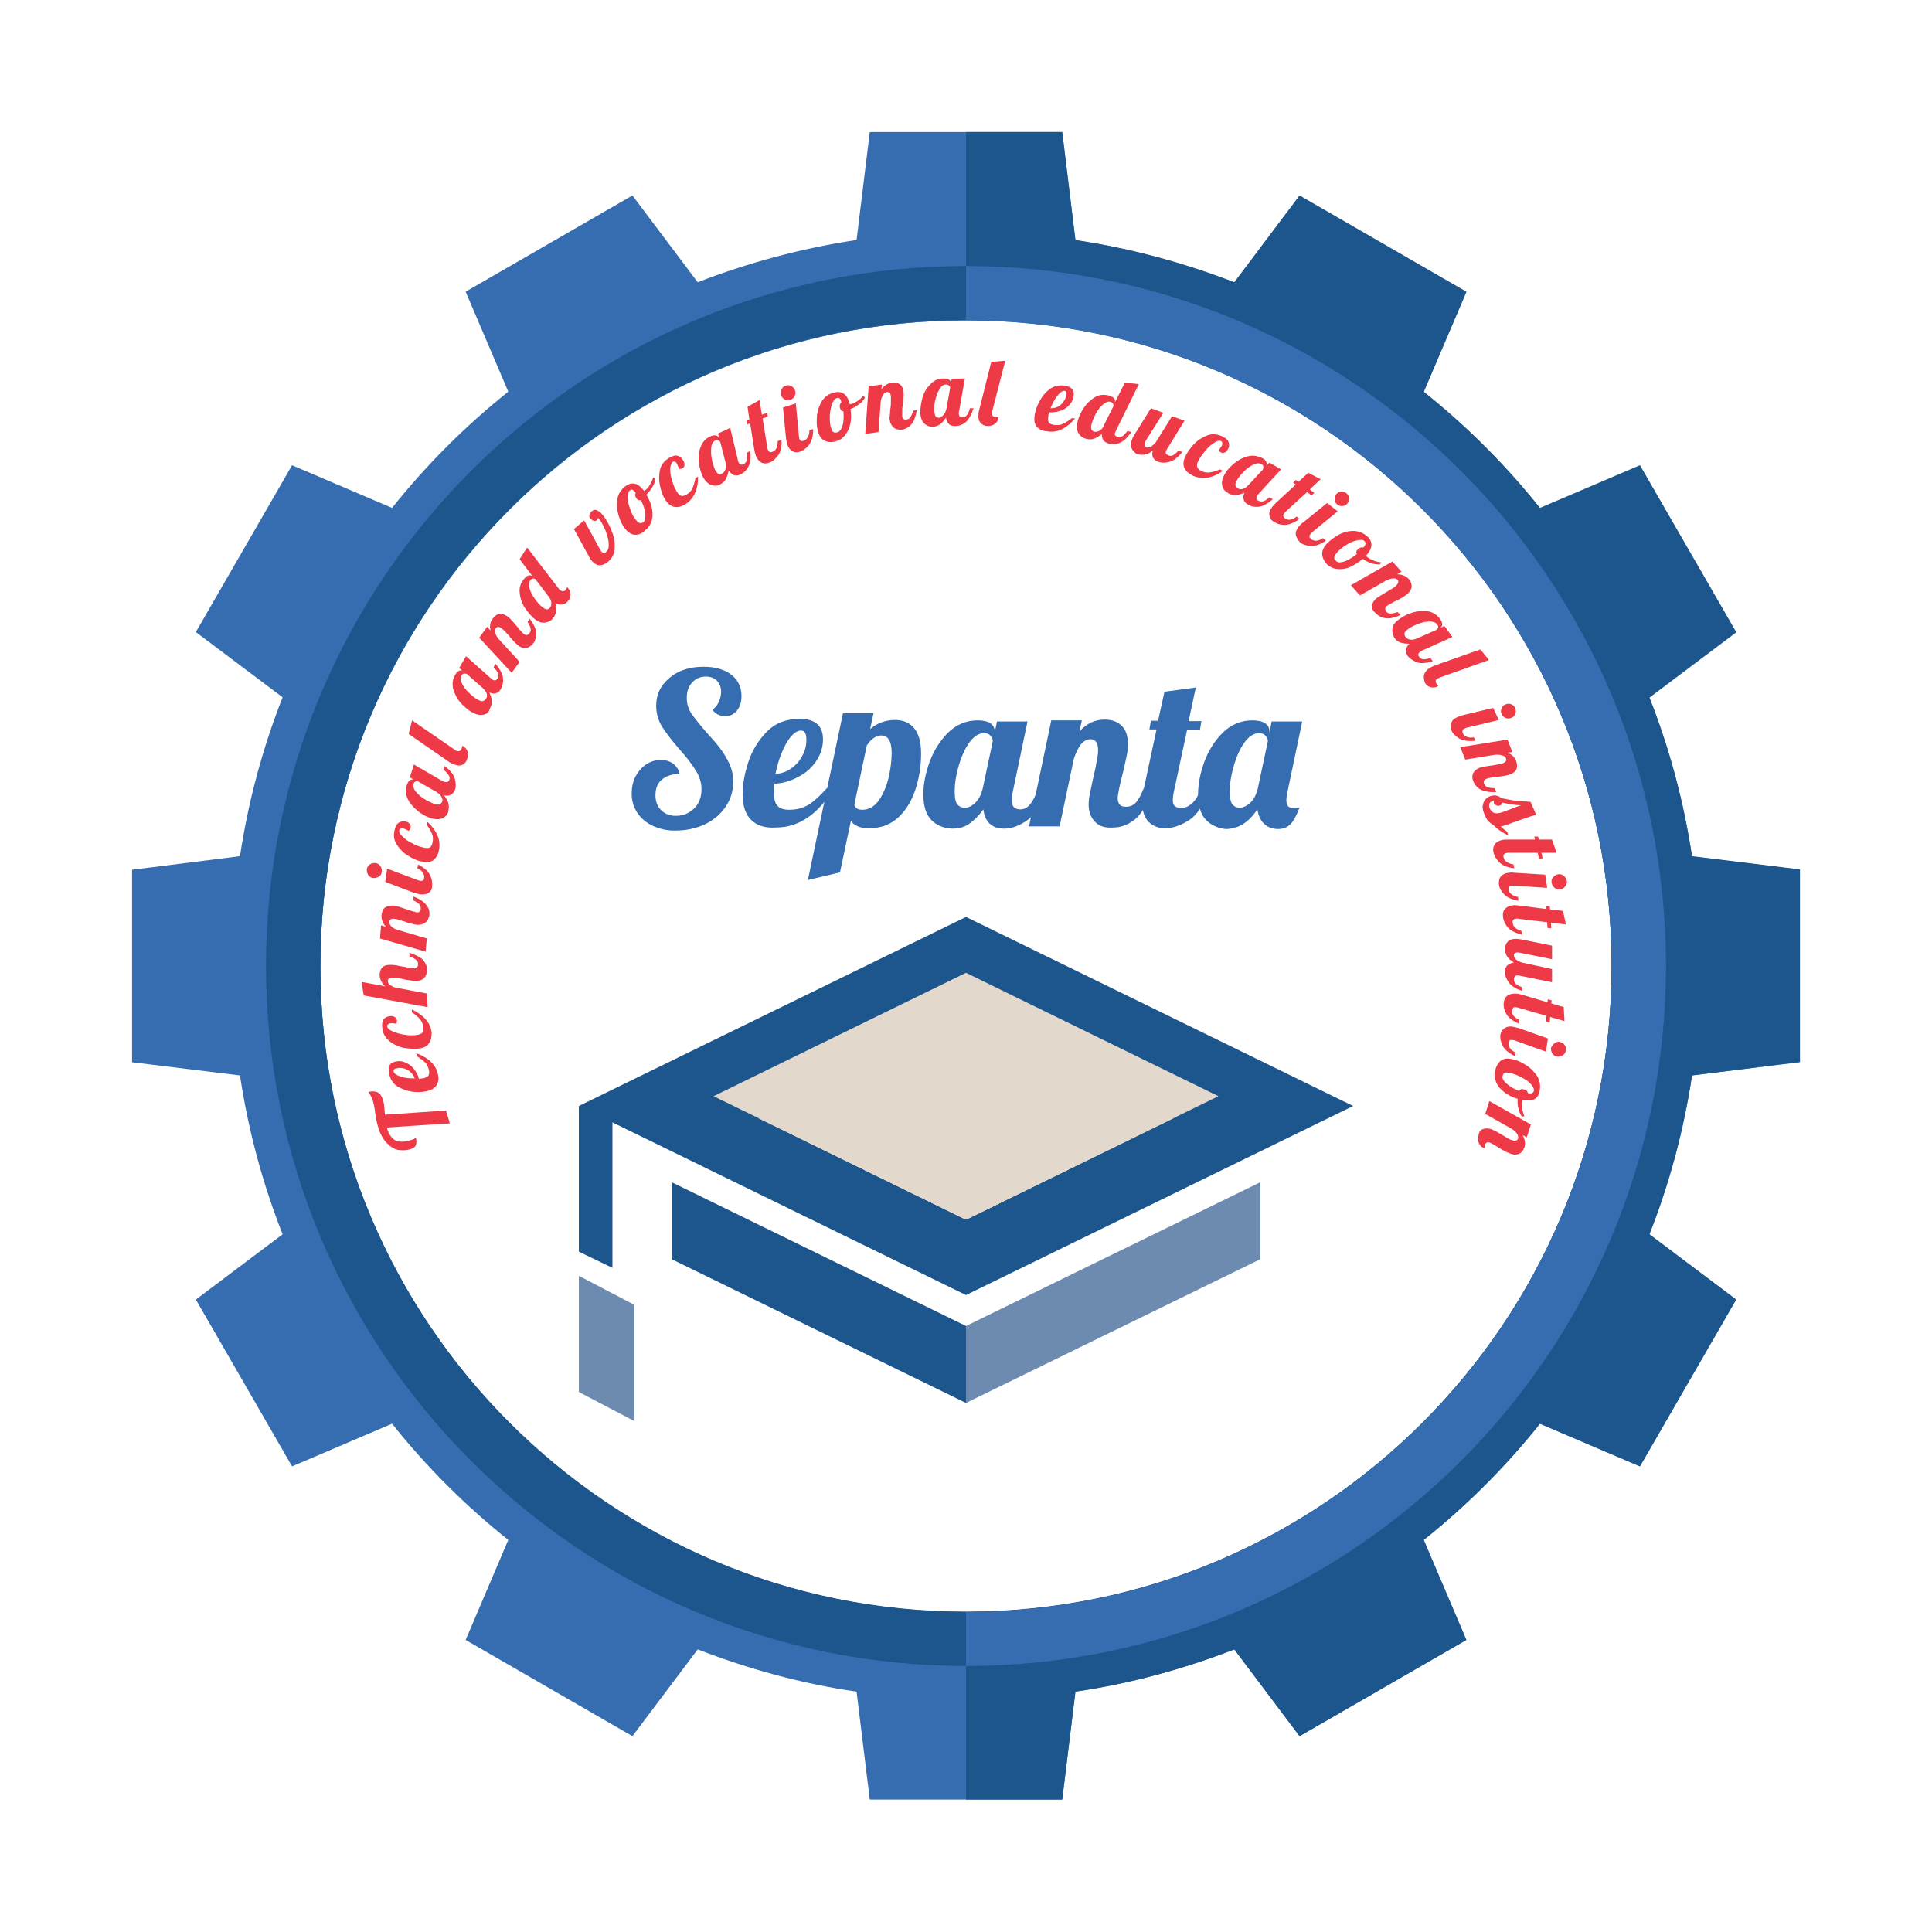 <?xml version="1.0" encoding="UTF-8"?>
<!-- Generator: Adobe Illustrator 26.5.0, SVG Export Plug-In . SVG Version: 6.00 Build 0)  -->
<svg xmlns="http://www.w3.org/2000/svg" xmlns:xlink="http://www.w3.org/1999/xlink" version="1.1" id="Layer_1" x="0px" y="0px" viewBox="0 0 512 512" xml:space="preserve">
<g>
	<g>
		<path fill="#356DB0" d="M477,281.5v-51l-28.6-3.5c-2.2-14.6-6-28.7-11.3-42.1l23-17.3l-25.5-44.2l-26.5,11.3    c-9.1-11.4-19.4-21.7-30.8-30.8l11.3-26.5l-44.2-25.5l-17.3,23c-13.4-5.2-27.5-9.1-42.1-11.2L281.5,35h-51L227,63.6    c-14.6,2.2-28.7,6-42.1,11.2l-17.3-23l-44.2,25.5l11.3,26.5c-11.4,9.1-21.7,19.4-30.8,30.8l-26.5-11.3l-25.5,44.2l23,17.3    c-5.3,13.4-9.1,27.5-11.3,42.1L35,230.5v51l28.6,3.5c2.2,14.6,6,28.7,11.3,42.1l-23,17.3l25.5,44.2l26.5-11.3    c9.1,11.4,19.4,21.7,30.8,30.8l-11.3,26.5l44.2,25.5l17.3-23c13.4,5.2,27.5,9.1,42.1,11.2l3.5,28.6h51l3.5-28.6    c14.6-2.2,28.7-6,42.1-11.2l17.3,23l44.2-25.5l-11.3-26.5c11.4-9.1,21.7-19.4,30.8-30.8l26.5,11.3l25.5-44.2l-23-17.3    c5.3-13.4,9.1-27.5,11.3-42.1L477,281.5z M256,427.2c-94.5,0-171.1-76.6-171.1-171.1c0-94.5,76.6-171.2,171.1-171.2    S427.1,161.5,427.1,256C427.1,350.5,350.5,427.2,256,427.2z"></path>
		<path fill="#1D558D" d="M448.4,285c-2.2,14.6-6,28.7-11.3,42.1l23,17.3l-25.5,44.2l-26.5-11.3c-9.1,11.4-19.4,21.7-30.8,30.8    l11.3,26.5l-44.2,25.5l-17.3-23c-13.4,5.2-27.5,9.1-42.1,11.2l-3.5,28.6H256v-49.8c94.5,0,171.1-76.6,171.1-171.1    c0-94.5-76.6-171.2-171.1-171.2V35h25.5l3.5,28.6c14.6,2.2,28.7,6,42.1,11.2l17.3-23l44.2,25.5l-11.3,26.5    c11.4,9.1,21.7,19.4,30.8,30.8l26.5-11.3l25.5,44.2l-23,17.3c5.3,13.4,9.1,27.5,11.3,42.1l28.6,3.5v51L448.4,285z"></path>
		<g>
			<path fill="#356DB0" d="M256,70.5C153.5,70.5,70.5,153.5,70.5,256c0,102.4,83.1,185.5,185.5,185.5     c102.5,0,185.5-83.1,185.5-185.5C441.5,153.5,358.5,70.5,256,70.5z M256,427.2c-94.5,0-171.1-76.6-171.1-171.1     c0-94.5,76.6-171.2,171.1-171.2S427.1,161.5,427.1,256C427.1,350.5,350.5,427.2,256,427.2z"></path>
			<path fill="#1D558D" d="M256,84.8V70.5C153.5,70.5,70.5,153.5,70.5,256c0,102.4,83.1,185.5,185.5,185.5v-14.4     c-94.5,0-171.1-76.6-171.1-171.1C84.9,161.5,161.5,84.8,256,84.8z"></path>
		</g>
	</g>
	<g>
		<path fill="#EE3947" d="M102.5,298.8l0.1,0.3c0.4,1.4,1.1,2.4,2,3c0.9,0.6,2.3,0.6,4.1,0.1c0.6-0.2,1-0.3,1.2-0.5    c0.2-0.2,0.3-0.3,0.3-0.3c0.2,0.9,0.2,1.5,0,2.1c-0.2,0.5-0.8,0.9-1.6,1.1c-1.1,0.3-2.2,0.3-3.3,0.1c-1.1-0.3-2.1-1-3-2    c-0.9-1-1.7-2.5-2.2-4.4c-0.3-1.1-0.5-2.2-0.7-3.5c-0.1-1.1-0.3-2-0.5-2.8c-0.3-1-0.7-1.9-1.3-2.6c1-0.3,1.9-0.2,2.5,0.1    c0.6,0.3,1.1,1,1.4,2c0.1,0.5,0.3,1,0.3,1.6c0.1,0.5,0.1,1.3,0.2,2.3l16.2-1.1l1,3.4L102.5,298.8z"></path>
		<path fill="#EE3947" d="M115.7,287.6c-0.5,0.8-1.4,1.3-2.7,1.6c-1.1,0.2-2.4,0.3-3.8,0.1c-1.4-0.2-2.7-0.7-3.9-1.4    c-1.2-0.8-1.9-1.9-2.2-3.5c-0.4-1.8,0.2-2.8,1.8-3.1c0.9-0.2,1.8-0.1,2.6,0.3c0.9,0.4,1.6,0.9,2.2,1.7c0.6,0.8,1.1,1.6,1.3,2.6    c0.5-0.1,0.8-0.1,1-0.1c0.8-0.2,1.3-0.4,1.5-0.7c0.2-0.3,0.3-0.8,0.2-1.4c-0.2-0.9-0.5-1.6-1-2.1c-0.5-0.5-1.3-1.1-2.2-1.7    l-0.2-0.8c3.3,1.2,5.3,3.1,5.8,5.8C116.3,285.8,116.2,286.8,115.7,287.6z M108.9,284.2c-0.5-0.5-1.1-0.8-1.7-1    c-0.7-0.2-1.3-0.3-2-0.1c-0.7,0.1-1,0.4-0.9,0.8c0.1,0.6,0.7,1,1.9,1.4c1.1,0.4,2.4,0.5,3.7,0.5    C109.7,285.2,109.4,284.7,108.9,284.2z"></path>
		<path fill="#EE3947" d="M113.6,276.6c-0.5,0.7-1.5,1.2-2.8,1.3c-1.1,0.1-2.4,0-3.8-0.2c-1.4-0.3-2.7-0.9-3.8-1.8    c-1.1-0.9-1.8-2.1-1.9-3.6c-0.1-1,0-1.7,0.4-2.2c0.4-0.5,0.9-0.7,1.5-0.8c0.6-0.1,1,0,1.4,0.2c0.3,0.2,0.5,0.5,0.6,0.9    c0,0.3,0,0.6-0.2,0.9c-0.6-0.1-1-0.2-1.5-0.1c-0.3,0-0.5,0.1-0.7,0.3c-0.2,0.1-0.2,0.3-0.2,0.5c0.1,0.5,0.5,0.9,1.4,1.3    c0.9,0.4,1.9,0.7,3.1,0.9c1.2,0.2,2.2,0.2,3.2,0.1c0.8-0.1,1.3-0.3,1.6-0.6c0.3-0.3,0.3-0.8,0.3-1.4c-0.1-0.9-0.4-1.6-0.9-2.2    c-0.5-0.6-1.2-1.2-2.1-1.8l-0.1-0.8c3.2,1.5,5,3.5,5.3,6.2C114.4,274.9,114.2,275.8,113.6,276.6z"></path>
		<path fill="#EE3947" d="M112.4,259.2c-0.5,0.5-1.2,0.7-2,0.8c-0.3,0-0.7,0-1.2-0.1c-0.4-0.1-0.9-0.2-1.3-0.2    c-0.4-0.1-0.7-0.1-0.8-0.2c-0.6-0.1-1.1-0.2-1.7-0.3c-0.6-0.1-1-0.1-1.4-0.1c-0.8,0-1.3,0.3-1.2,0.9c0,0.4,0.2,0.8,0.7,1.1    c0.4,0.3,1,0.6,1.7,0.7l8,1.5l0.1,3.6l-16.9-3.1l-0.6-3.6l6.3,1.2c-0.9-0.8-1.4-1.8-1.5-2.9c0-0.8,0.2-1.5,0.6-2    c0.4-0.5,1.1-0.8,2.1-0.8c0.5,0,1,0,1.6,0.1c0.6,0.1,1.3,0.3,2.2,0.4c0.5,0.1,1,0.2,1.5,0.3c0.5,0.1,0.9,0.1,1.1,0.1    c0.3,0,0.6-0.1,0.8-0.3c0.2-0.2,0.3-0.4,0.3-0.8c0-0.5-0.2-0.9-0.6-1.2c-0.4-0.3-0.9-0.6-1.7-0.8l0-1c1.8,0.6,3.1,1.2,3.7,2    c0.6,0.8,1,1.6,1,2.5C113.1,258,112.9,258.7,112.4,259.2z"></path>
		<path fill="#EE3947" d="M112.7,244.5c-0.6,0.4-1.2,0.6-2,0.6c-0.3,0-0.7-0.1-1.2-0.2c-0.4-0.1-0.8-0.2-1.2-0.3    c-0.4-0.1-0.7-0.2-0.8-0.3c-0.6-0.2-1.1-0.3-1.7-0.5c-0.5-0.2-1-0.3-1.3-0.3c-0.8-0.1-1.3,0.2-1.3,0.8c0,0.4,0.1,0.8,0.5,1.2    c0.4,0.4,0.9,0.7,1.6,0.9l7.8,2.3l-0.3,3.5l-12.1-3.5l0.3-3.5l1.3,0.4c-0.9-0.9-1.2-1.9-1.2-3c0.1-0.8,0.3-1.5,0.8-2    c0.5-0.4,1.2-0.6,2.2-0.6c0.5,0,1,0.1,1.6,0.3c0.6,0.2,1.3,0.4,2.1,0.7c0.5,0.2,1,0.3,1.5,0.5c0.5,0.1,0.9,0.2,1.1,0.3    c0.3,0,0.6,0,0.8-0.2c0.2-0.1,0.3-0.4,0.3-0.8c0-0.5-0.1-0.9-0.4-1.2c-0.3-0.3-0.9-0.7-1.6-1l0.1-1c1.8,0.7,2.9,1.5,3.5,2.4    c0.6,0.8,0.8,1.7,0.7,2.5C113.6,243.4,113.3,244.1,112.7,244.5z"></path>
		<path fill="#EE3947" d="M100.4,232.3c-0.4,0.3-0.9,0.4-1.5,0.4c-0.5-0.1-1-0.3-1.3-0.8c-0.3-0.4-0.4-0.9-0.4-1.5    c0.1-0.5,0.3-1,0.8-1.3c0.4-0.3,0.9-0.4,1.5-0.4c0.5,0.1,1,0.3,1.3,0.8c0.3,0.4,0.4,0.9,0.4,1.5    C101.1,231.6,100.9,232,100.4,232.3z M113.6,236.6c-0.6,0.4-1.3,0.5-2.3,0.4c-0.4-0.1-0.9-0.2-1.6-0.4l-7.6-2.9l0.5-3.5l8,3    c0.2,0.1,0.5,0.2,0.8,0.2c0.3,0.1,0.6,0,0.7-0.1c0.2-0.1,0.3-0.4,0.3-0.7c0.1-0.5-0.1-0.9-0.4-1.4c-0.3-0.5-0.8-0.8-1.4-1.1l0.2-1    c1.7,0.9,2.7,1.8,3.2,2.9c0.5,1,0.6,2,0.5,3C114.5,235.6,114.2,236.2,113.6,236.6z"></path>
		<path fill="#EE3947" d="M114.8,228c-0.8,0.5-1.8,0.6-3.1,0.3c-1.1-0.2-2.3-0.7-3.5-1.5c-1.2-0.7-2.2-1.7-3-2.9    c-0.8-1.2-1-2.5-0.6-4c0.2-1,0.6-1.6,1.1-1.9c0.5-0.3,1.1-0.4,1.7-0.3c0.6,0.1,1,0.3,1.2,0.7c0.2,0.3,0.3,0.6,0.2,1    c-0.1,0.3-0.2,0.5-0.5,0.8c-0.5-0.3-0.9-0.5-1.3-0.6c-0.3-0.1-0.6-0.1-0.8,0c-0.2,0.1-0.3,0.2-0.4,0.4c-0.1,0.5,0.2,1.1,0.9,1.7    c0.7,0.7,1.5,1.3,2.6,1.8c1,0.6,2,0.9,2.9,1.1c0.8,0.2,1.3,0.2,1.7,0c0.3-0.2,0.6-0.6,0.7-1.2c0.2-0.9,0.2-1.7-0.1-2.4    c-0.3-0.7-0.7-1.5-1.4-2.4l0.2-0.8c2.6,2.5,3.6,5,3,7.6C116.1,226.6,115.5,227.4,114.8,228z"></path>
		<path fill="#EE3947" d="M117.3,216.8c-0.8,0.4-1.9,0.4-3.2,0c-1.2-0.4-2.3-1-3.4-1.9c-1.1-0.9-2-1.9-2.6-3.1    c-0.6-1.2-0.7-2.4-0.3-3.7c0.2-0.6,0.5-1.1,0.8-1.3c0.3-0.2,0.7-0.3,1-0.2l0.2,0.1l-1.2-0.7l1.1-3.4l7.4,4.3    c0.2,0.1,0.4,0.2,0.7,0.3c0.7,0.2,1.1,0,1.3-0.6c0.1-0.4,0.1-0.9-0.3-1.3c-0.3-0.5-0.7-0.9-1.3-1.3l0.3-1c1.5,1.1,2.4,2.2,2.7,3.3    c0.3,1.1,0.4,2,0.1,2.9c-0.2,0.7-0.6,1.1-1.1,1.4c-0.5,0.3-1.1,0.3-1.8,0.2c0.5,0.7,0.9,1.3,1.1,2s0.2,1.4,0,2.2    C118.7,215.7,118.2,216.4,117.3,216.8z M117,211.2c-0.2-0.5-0.7-0.9-1.3-1.3l-4.9-2.8c-0.2-0.1-0.4-0.1-0.7,0    c-0.2,0.1-0.4,0.3-0.5,0.6c-0.2,0.6,0,1.3,0.5,2c0.6,0.7,1.3,1.4,2.3,2c0.9,0.6,1.8,1,2.6,1.3c0.8,0.3,1.3,0.3,1.6,0.1    c0.3-0.2,0.5-0.4,0.6-0.7C117.3,212.2,117.3,211.7,117,211.2z"></path>
		<path fill="#EE3947" d="M122.5,202.7c-0.7,0.3-1.4,0.2-2.4-0.2c-0.4-0.2-0.9-0.4-1.4-0.8l-10.4-7.2l0.9-3.6l11.2,7.7    c0.2,0.2,0.4,0.3,0.6,0.4c0.6,0.2,1,0.1,1.3-0.6c0.1-0.3,0.2-0.5,0.2-0.8c0.7,0.4,1.2,0.9,1.4,1.5c0.2,0.7,0.2,1.3-0.1,2    C123.6,201.9,123.1,202.4,122.5,202.7z"></path>
		<path fill="#EE3947" d="M128.1,189.4c-0.9,0.2-1.9,0-3.1-0.7c-1.1-0.6-2-1.5-3-2.5c-0.9-1.1-1.5-2.3-1.9-3.6    c-0.3-1.3-0.2-2.5,0.5-3.7c0.3-0.6,0.7-1,1-1.1c0.4-0.2,0.7-0.2,1,0l0.1,0.1l-1-0.9l1.8-3.1l6.4,5.7c0.2,0.2,0.4,0.3,0.6,0.5    c0.6,0.4,1.1,0.2,1.4-0.4c0.2-0.4,0.3-0.8,0-1.4c-0.2-0.5-0.6-1-1.1-1.5l0.5-0.9c1.2,1.4,1.9,2.7,2,3.8c0.1,1.1-0.1,2-0.5,2.8    c-0.3,0.6-0.8,1-1.3,1.2c-0.5,0.2-1.2,0.1-1.8-0.2c0.3,0.8,0.6,1.5,0.6,2.2c0.1,0.7-0.1,1.4-0.5,2.1    C129.7,188.7,129,189.2,128.1,189.4z M129,183.9c-0.1-0.5-0.5-1-1-1.5l-4.3-3.8c-0.2-0.1-0.4-0.1-0.7-0.1c-0.3,0-0.5,0.2-0.7,0.5    c-0.3,0.6-0.3,1.3,0.1,2.1c0.4,0.8,1,1.7,1.8,2.4c0.8,0.8,1.5,1.4,2.2,1.8c0.7,0.4,1.2,0.6,1.6,0.5c0.3-0.1,0.6-0.3,0.7-0.6    C129.1,184.9,129.1,184.5,129,183.9z"></path>
		<path fill="#EE3947" d="M139.4,171.7c-0.7,0.1-1.4-0.1-2-0.6c-0.3-0.2-0.6-0.5-0.9-0.8c-0.3-0.3-0.6-0.6-0.9-1    c-0.3-0.3-0.5-0.5-0.5-0.6c-0.4-0.4-0.8-0.9-1.2-1.3c-0.4-0.4-0.7-0.7-1-0.9c-0.7-0.5-1.2-0.5-1.5,0c-0.3,0.3-0.3,0.8-0.1,1.3    c0.1,0.5,0.4,1,0.9,1.6l5.5,6l-2.1,2.9L127,169l2.1-2.9l0.9,1c-0.3-1.2-0.1-2.3,0.6-3.2c0.5-0.7,1.1-1.1,1.7-1.2    c0.7-0.1,1.4,0.1,2.1,0.6c0.4,0.3,0.8,0.6,1.2,1.1c0.4,0.4,0.9,1,1.4,1.6c0.3,0.4,0.7,0.8,1,1.2c0.3,0.4,0.6,0.6,0.8,0.8    c0.3,0.2,0.5,0.3,0.8,0.3c0.2,0,0.5-0.2,0.7-0.5c0.3-0.4,0.4-0.8,0.3-1.3c-0.1-0.5-0.4-1-0.8-1.7l0.6-0.8c1.1,1.5,1.7,2.8,1.7,3.8    c0,1-0.2,1.9-0.7,2.6C140.8,171.2,140.1,171.6,139.4,171.7z"></path>
		<path fill="#EE3947" d="M144.3,165c-0.9,0.1-1.9-0.3-2.9-1.2c-0.9-0.8-1.7-1.8-2.5-3c-0.7-1.2-1.1-2.5-1.2-3.9    c-0.1-1.3,0.3-2.5,1.2-3.5c0.4-0.5,0.8-0.8,1.2-0.9c0.4-0.1,0.7,0,1,0.2l0.1,0.1l-3.5-4.6l2-3.1l8.3,10.8c0.1,0.2,0.3,0.4,0.5,0.5    c0.5,0.4,1,0.4,1.4-0.1c0.2-0.2,0.3-0.5,0.4-0.7c0.6,0.6,0.9,1.2,0.9,1.9c0,0.7-0.2,1.3-0.7,1.8c-0.4,0.5-0.9,0.8-1.5,0.9    c-0.6,0.1-1.1,0-1.8-0.3c0.4,1.6,0.2,3-0.7,4C146,164.6,145.2,164.9,144.3,165z M146.1,159.9c0-0.5-0.1-1-0.5-1.5l-0.2-0.3    l-3.5-4.6c-0.5-0.3-1-0.2-1.3,0.2c-0.4,0.5-0.5,1.2-0.3,2.1c0.2,0.9,0.7,1.8,1.3,2.7c0.6,0.9,1.3,1.7,1.9,2.2    c0.6,0.5,1.1,0.8,1.4,0.8c0.3,0,0.6-0.2,0.8-0.4C146,160.8,146.1,160.4,146.1,159.9z"></path>
		<path fill="#EE3947" d="M158.9,149.8c-0.7,0-1.4-0.4-2-1.1c-0.3-0.3-0.5-0.6-0.7-1l-4.1-7.5l2.7-2.3l4.1,7.5    c0.2,0.4,0.4,0.6,0.5,0.8c0.4,0.4,0.8,0.4,1.2,0.1c0.6-0.5,0.8-1.3,0.7-2.5c-0.1-1.1-0.5-2.4-1-3.6c-0.6-1.3-1.1-2.2-1.8-3    c0,0.1,0,0.2-0.1,0.3c-0.1,0.2-0.2,0.3-0.3,0.4c-0.2,0.2-0.5,0.2-0.8,0.1c-0.3-0.1-0.5-0.3-0.8-0.5c-0.3-0.3-0.4-0.6-0.3-1    c0-0.4,0.3-0.7,0.6-1c0.4-0.3,0.8-0.5,1.3-0.3c0.5,0.2,0.9,0.5,1.3,0.9c1,1.1,1.8,2.5,2.5,4.1c0.7,1.6,1.1,3.2,1,4.8    c0,1.6-0.6,2.9-1.8,3.9C160.4,149.5,159.6,149.8,158.9,149.8z"></path>
		<path fill="#EE3947" d="M168.1,141.7c-0.9-0.1-1.8-0.7-2.6-1.8c-0.7-0.9-1.2-2.1-1.6-3.4c-0.4-1.4-0.5-2.8-0.3-4.2    c0.2-1.4,1-2.6,2.2-3.5c1.7-1.2,3.3-0.8,4.9,1.3l0,0c0,0,0.1-0.1,0.2-0.1c0.4-0.3,0.9-0.8,1.3-1.5c0.4-0.6,0.7-1.3,0.9-2l0.6,0.4    c-0.1,0.7-0.3,1.4-0.8,2.1c-0.4,0.7-0.9,1.4-1.6,2.1c0.8,1.3,1.3,2.6,1.5,3.8c0.2,1.2,0.2,2.3-0.2,3.3c-0.3,1-0.9,1.8-1.7,2.4    C170,141.5,169,141.8,168.1,141.7z M171,137.1c0.1-0.6,0-1.3-0.2-2.1c-0.2-0.8-0.5-1.6-1-2.5c-0.4,0.2-0.8,0-1.1-0.4    c-0.4-0.5-0.5-1.1-0.2-1.5c-0.4-0.4-0.6-0.7-0.9-0.8c-0.2-0.1-0.5,0-0.7,0.2c-0.4,0.3-0.6,1-0.6,1.9c0,0.9,0.3,1.9,0.7,3    c0.4,1.1,0.8,2,1.3,2.6c0.5,0.6,0.8,1,1.2,1.1c0.3,0.1,0.6,0,1-0.2C170.8,138.1,171,137.7,171,137.1z"></path>
		<path fill="#EE3947" d="M178.6,134.3c-0.9-0.2-1.7-0.9-2.4-2c-0.6-1-1-2.2-1.3-3.6c-0.3-1.4-0.3-2.8,0-4.2    c0.3-1.4,1.2-2.4,2.5-3.2c0.9-0.5,1.6-0.7,2.2-0.5s1,0.5,1.4,1.1c0.3,0.5,0.4,0.9,0.4,1.3c0,0.4-0.2,0.7-0.6,0.9    c-0.2,0.1-0.5,0.2-0.9,0.2c-0.1-0.6-0.3-1-0.5-1.4c-0.2-0.3-0.3-0.5-0.5-0.5c-0.2-0.1-0.4-0.1-0.6,0c-0.4,0.3-0.6,0.9-0.7,1.8    c0,1,0.1,2,0.5,3.1c0.3,1.1,0.7,2.1,1.2,2.9c0.4,0.7,0.8,1.1,1.2,1.2c0.4,0.1,0.9,0,1.4-0.3c0.8-0.5,1.3-1,1.6-1.7    c0.3-0.7,0.6-1.6,0.8-2.7l0.7-0.4c0,3.6-1.2,6-3.5,7.4C180.5,134.3,179.5,134.5,178.6,134.3z"></path>
		<path fill="#EE3947" d="M188.4,128.5c-0.8-0.3-1.6-1.1-2.2-2.3c-0.5-1.1-0.9-2.4-1-3.8c-0.1-1.4,0-2.8,0.5-4    c0.5-1.3,1.3-2.2,2.5-2.7c0.6-0.3,1.1-0.4,1.5-0.3c0.4,0.1,0.7,0.3,0.8,0.6l0.1,0.2l-0.3-1.3l3.2-1.5l2,8.3c0,0.3,0.1,0.5,0.2,0.8    c0.3,0.6,0.8,0.8,1.4,0.5c0.4-0.2,0.7-0.6,0.8-1.1c0.1-0.5,0.1-1.2,0-1.9l0.9-0.5c0.2,1.9,0.1,3.3-0.5,4.2c-0.5,1-1.2,1.6-2,2    c-0.6,0.3-1.2,0.4-1.8,0.2c-0.5-0.2-1-0.6-1.4-1.2c-0.1,0.8-0.4,1.5-0.7,2.2c-0.3,0.6-0.9,1.1-1.6,1.5    C190.1,128.8,189.3,128.8,188.4,128.5z M192.2,124.5c0.2-0.5,0.2-1.1,0.1-1.8l-1.4-5.5c-0.1-0.2-0.3-0.3-0.5-0.5    c-0.2-0.1-0.5-0.1-0.8,0c-0.6,0.3-1,0.9-1.1,1.8c-0.1,0.9-0.1,1.9,0.1,3c0.2,1.1,0.5,2,0.8,2.8c0.4,0.7,0.7,1.2,1,1.3    c0.3,0.1,0.6,0.1,0.9-0.1C191.7,125.4,192,125,192.2,124.5z"></path>
		<path fill="#EE3947" d="M201.8,122.6c-0.6-0.3-1.1-0.9-1.5-1.8c-0.1-0.4-0.3-0.9-0.4-1.6l-1.1-7l-0.8,0.3l-0.2-1l0.8-0.3l-0.5-3.4    l3.2-1.8l0.6,3.9l1.4-0.5l0.2,1l-1.4,0.5l1.2,7.5c0,0.3,0.1,0.5,0.2,0.8c0.1,0.3,0.3,0.5,0.5,0.6c0.2,0.1,0.5,0,0.8-0.1    c0.4-0.2,0.8-0.5,1-1c0.2-0.5,0.3-1.1,0.3-1.8l1-0.4c0.1,1.9-0.2,3.3-0.9,4.2c-0.7,0.9-1.4,1.6-2.3,1.9    C203.1,122.9,202.5,122.9,201.8,122.6z"></path>
		<path fill="#EE3947" d="M208,105.9c-0.5-0.3-0.8-0.6-1-1.2c-0.2-0.5-0.1-1,0.1-1.5c0.2-0.5,0.6-0.8,1.1-1c0.5-0.2,1-0.1,1.5,0.1    c0.5,0.3,0.8,0.6,1,1.2c0.2,0.5,0.1,1-0.1,1.5c-0.3,0.5-0.6,0.8-1.2,1C208.9,106.2,208.4,106.2,208,105.9z M210,119.6    c-0.6-0.3-1.1-1-1.4-1.9c-0.1-0.4-0.2-0.9-0.3-1.6l-0.8-8.1l3.4-1.1l0.8,8.5c0,0.2,0.1,0.5,0.1,0.8c0.1,0.3,0.2,0.5,0.4,0.6    c0.2,0.1,0.5,0.1,0.8,0c0.5-0.1,0.8-0.5,1.1-1c0.3-0.5,0.4-1.1,0.4-1.8l1-0.3c0,1.9-0.4,3.3-1.1,4.2c-0.7,0.9-1.5,1.5-2.4,1.8    C211.3,120,210.6,119.9,210,119.6z"></path>
		<path fill="#EE3947" d="M218.4,116.7c-0.8-0.4-1.4-1.3-1.7-2.6c-0.3-1.1-0.3-2.4-0.2-3.8c0.1-1.4,0.6-2.8,1.3-4    c0.8-1.2,1.9-2,3.4-2.3c2-0.5,3.4,0.6,4,3.1v0c0.1,0,0.2,0,0.3,0c0.5-0.1,1.1-0.4,1.7-0.8c0.6-0.4,1.2-0.9,1.6-1.5l0.4,0.6    c-0.3,0.6-0.8,1.2-1.5,1.7c-0.7,0.5-1.4,1-2.3,1.3c0.2,1.5,0.2,2.8-0.1,4.1c-0.3,1.2-0.8,2.2-1.5,3c-0.7,0.8-1.5,1.3-2.5,1.5    C220.2,117.3,219.2,117.2,218.4,116.7z M222.9,113.7c0.3-0.5,0.5-1.2,0.6-2c0.1-0.8,0.1-1.7,0-2.7c-0.5,0-0.7-0.3-0.9-0.9    c-0.2-0.7,0-1.1,0.4-1.5c-0.2-0.5-0.3-0.9-0.5-1c-0.2-0.2-0.4-0.2-0.7-0.1c-0.5,0.1-0.9,0.6-1.3,1.5c-0.3,0.9-0.5,1.9-0.6,3    c0,1.1,0,2.1,0.2,2.9c0.2,0.8,0.4,1.3,0.6,1.5c0.2,0.2,0.6,0.3,1.1,0.2C222.3,114.5,222.6,114.2,222.9,113.7z"></path>
		<path fill="#EE3947" d="M236.8,113.3c-0.5-0.5-0.9-1.1-1-1.9c-0.1-0.3-0.1-0.7,0-1.2c0-0.4,0.1-0.9,0.1-1.3c0-0.4,0.1-0.7,0.1-0.8    c0.1-0.6,0.1-1.2,0.1-1.7c0-0.6,0-1,0-1.4c-0.1-0.8-0.5-1.2-1.1-1.1c-0.4,0.1-0.8,0.3-1,0.8c-0.3,0.5-0.5,1-0.6,1.7l-0.6,8.1    l-3.5,0.5l0.9-12.6l3.5-0.5l-0.1,1.3c0.7-1,1.6-1.6,2.7-1.8c0.8-0.1,1.5,0,2.1,0.4c0.6,0.4,0.9,1,1,2c0.1,0.5,0.1,1,0,1.6    c0,0.6-0.1,1.3-0.2,2.2c-0.1,0.5-0.1,1-0.1,1.5c0,0.5,0,0.9,0,1.2c0,0.3,0.1,0.6,0.3,0.7c0.2,0.2,0.4,0.2,0.8,0.2    c0.5-0.1,0.9-0.3,1.1-0.7c0.3-0.4,0.5-1,0.7-1.7l1-0.1c-0.4,1.9-0.9,3.2-1.6,3.9c-0.7,0.7-1.5,1.1-2.3,1.3    C238.1,113.9,237.4,113.8,236.8,113.3z"></path>
		<path fill="#EE3947" d="M244.9,112.2c-0.6-0.6-1-1.6-1-3c0-1.2,0.2-2.5,0.6-3.9c0.4-1.4,1.1-2.5,2.1-3.5c0.9-1,2.1-1.5,3.4-1.5    c0.7,0,1.2,0.1,1.5,0.3c0.3,0.2,0.5,0.5,0.5,0.9l0,0.2l0.2-1.3l3.5-0.1l-1.5,8.5c-0.1,0.2-0.1,0.5-0.1,0.8c0,0.7,0.4,1.1,1,1    c0.5,0,0.9-0.2,1.2-0.7c0.3-0.4,0.6-1,0.7-1.7l1,0c-0.6,1.8-1.3,3-2.1,3.7c-0.9,0.7-1.8,1-2.7,1c-0.7,0-1.3-0.1-1.7-0.5    c-0.4-0.4-0.7-0.9-0.8-1.7c-0.5,0.7-1,1.3-1.5,1.7c-0.6,0.4-1.3,0.7-2.1,0.7C246.3,113.1,245.5,112.8,244.9,112.2z M250,110    c0.4-0.4,0.6-0.9,0.8-1.6l1-5.6c0-0.2-0.1-0.4-0.3-0.6c-0.2-0.2-0.4-0.3-0.8-0.3c-0.7,0-1.2,0.4-1.7,1.2c-0.5,0.8-0.9,1.7-1.1,2.8    c-0.3,1.1-0.4,2-0.3,2.9c0,0.8,0.2,1.3,0.4,1.6c0.3,0.2,0.5,0.3,0.9,0.3C249.2,110.6,249.6,110.4,250,110z"></path>
		<path fill="#EE3947" d="M259.9,112.1c-0.5-0.5-0.7-1.3-0.6-2.3c0-0.4,0.1-0.9,0.3-1.6l3.1-12.3l3.7-0.3l-3.4,13.2    c-0.1,0.2-0.1,0.5-0.1,0.7c0,0.7,0.3,1,1,1c0.3,0,0.6,0,0.8-0.1c-0.1,0.8-0.4,1.4-1,1.9c-0.5,0.4-1.2,0.6-1.9,0.6    C261,112.9,260.3,112.6,259.9,112.1z"></path>
		<path fill="#EE3947" d="M274.7,113c-0.6-0.7-0.7-1.8-0.5-3.1c0.2-1.1,0.6-2.3,1.3-3.6c0.7-1.3,1.5-2.3,2.7-3.2    c1.1-0.8,2.5-1.1,4-0.9c1.8,0.3,2.6,1.2,2.3,2.8c-0.1,0.9-0.5,1.7-1.2,2.4c-0.6,0.7-1.4,1.2-2.4,1.5c-0.9,0.3-1.9,0.4-2.9,0.4    c-0.1,0.5-0.2,0.8-0.2,1c-0.1,0.8-0.1,1.4,0.2,1.7c0.2,0.3,0.7,0.5,1.3,0.6c0.9,0.1,1.7,0.1,2.4-0.3c0.7-0.3,1.5-0.8,2.4-1.5    l0.8,0.1c-2.3,2.7-4.8,3.9-7.4,3.4C276.2,114.2,275.3,113.8,274.7,113z M280.3,107.8c0.6-0.3,1.1-0.7,1.5-1.3    c0.4-0.5,0.7-1.2,0.8-1.8c0.1-0.7,0-1-0.4-1.1c-0.6-0.1-1.2,0.3-2,1.3c-0.7,0.9-1.3,2-1.8,3.3    C279.1,108.2,279.7,108.1,280.3,107.8z"></path>
		<path fill="#EE3947" d="M285.8,114.8c-0.5-0.8-0.5-1.8-0.2-3.2c0.3-1.2,0.9-2.4,1.6-3.5c0.8-1.2,1.8-2.1,2.9-2.8s2.4-0.8,3.7-0.5    c0.6,0.2,1.1,0.4,1.4,0.7c0.3,0.3,0.3,0.6,0.3,1l0,0.1l2.6-5.2l3.7,0.4l-6,12.2c-0.1,0.2-0.2,0.5-0.3,0.7    c-0.1,0.3-0.1,0.6,0.1,0.7c0.1,0.2,0.3,0.3,0.7,0.4c0.4,0.1,0.9,0,1.3-0.3c0.4-0.3,0.8-0.8,1.2-1.3l1,0.3    c-1.7,2.6-3.7,3.6-5.9,3.1c-0.7-0.2-1.1-0.5-1.5-0.9c-0.3-0.5-0.4-1-0.4-1.7c-0.6,0.5-1.2,0.9-1.9,1.2c-0.7,0.3-1.4,0.3-2.2,0.1    C287,116.1,286.3,115.6,285.8,114.8z M291.3,114.2c0.5-0.3,0.9-0.7,1.2-1.3l0-0.1l2.6-5.2c0-0.6-0.3-1-0.8-1.1    c-0.6-0.2-1.3,0.1-2,0.7c-0.7,0.6-1.3,1.4-1.9,2.4c-0.5,1-0.9,1.9-1.1,2.7c-0.2,0.8-0.2,1.3,0,1.6c0.2,0.3,0.4,0.5,0.8,0.5    C290.4,114.5,290.8,114.4,291.3,114.2z"></path>
		<path fill="#EE3947" d="M299.9,118.8c-0.3-0.6-0.3-1.4,0.1-2.3c0.1-0.4,0.4-0.9,0.7-1.4l4.3-6.9l3.3,1.2l-4.6,7.3    c-0.1,0.2-0.2,0.4-0.3,0.6c-0.2,0.6-0.1,1,0.3,1.2c0.4,0.2,0.9,0.1,1.3-0.1c0.4-0.3,0.9-0.7,1.3-1.2l4.3-6.9l3.3,1.2l-4.5,7.3    c-0.1,0.2-0.3,0.4-0.4,0.7c-0.1,0.3-0.1,0.6,0,0.7c0.1,0.2,0.3,0.3,0.7,0.5c0.4,0.2,0.9,0.1,1.3-0.1c0.4-0.3,0.9-0.7,1.3-1.2    l1,0.4c-1.2,1.5-2.3,2.3-3.4,2.6c-1.1,0.3-2,0.3-2.9,0c-0.7-0.2-1.1-0.6-1.4-1.1c-0.3-0.5-0.3-1.1-0.1-1.9c-0.8,0.7-1.6,1-2.3,1.1    c-0.7,0.1-1.3,0-2-0.2C300.7,119.9,300.1,119.4,299.9,118.8z"></path>
		<path fill="#EE3947" d="M313.8,123.9c-0.3-0.9-0.2-1.9,0.4-3.1c0.5-1,1.2-2,2.2-3.1c1-1,2.2-1.8,3.5-2.3c1.3-0.5,2.7-0.4,4.1,0.3    c0.9,0.4,1.4,0.9,1.6,1.5c0.2,0.6,0.2,1.1-0.1,1.7c-0.3,0.5-0.5,0.9-0.9,1c-0.4,0.2-0.7,0.2-1,0c-0.3-0.1-0.5-0.3-0.7-0.6    c0.4-0.4,0.7-0.8,0.9-1.2c0.1-0.3,0.2-0.5,0.1-0.7c0-0.2-0.1-0.4-0.3-0.5c-0.4-0.2-1.1-0.1-1.9,0.5c-0.8,0.5-1.6,1.2-2.3,2.1    c-0.8,0.9-1.4,1.8-1.8,2.6c-0.4,0.7-0.5,1.3-0.3,1.7c0.1,0.4,0.5,0.7,1,1c0.8,0.4,1.6,0.5,2.3,0.4c0.8-0.1,1.7-0.4,2.7-0.8    l0.8,0.4c-2.9,2-5.6,2.4-8.1,1.2C314.9,125.4,314.2,124.8,313.8,123.9z"></path>
		<path fill="#EE3947" d="M323.9,128.7c-0.2-0.9,0-1.9,0.7-3.1c0.6-1.1,1.5-2,2.6-2.9c1.1-0.9,2.3-1.5,3.6-1.8    c1.3-0.3,2.5-0.1,3.7,0.5c0.6,0.3,1,0.7,1.1,1.1c0.2,0.4,0.1,0.7,0,1l-0.1,0.1l0.9-1l3.1,1.8l-5.8,6.3c-0.2,0.2-0.3,0.4-0.5,0.6    c-0.4,0.6-0.3,1.1,0.3,1.4c0.4,0.2,0.9,0.3,1.4,0.1c0.5-0.2,1-0.5,1.5-1l0.9,0.5c-1.4,1.2-2.7,1.9-3.8,2c-1.1,0.1-2-0.1-2.8-0.6    c-0.6-0.3-1-0.8-1.1-1.3c-0.2-0.6-0.1-1.2,0.2-1.8c-0.8,0.3-1.5,0.5-2.2,0.6c-0.7,0.1-1.4-0.1-2.1-0.5    C324.6,130.2,324.1,129.6,323.9,128.7z M329.3,129.6c0.5-0.1,1-0.5,1.5-1l3.9-4.2c0.1-0.2,0.1-0.4,0.1-0.7c0-0.3-0.2-0.5-0.5-0.7    c-0.6-0.3-1.3-0.3-2.1,0.1c-0.8,0.4-1.7,1-2.5,1.8c-0.8,0.8-1.4,1.5-1.8,2.2c-0.4,0.7-0.6,1.2-0.5,1.5c0.1,0.3,0.3,0.6,0.6,0.7    C328.3,129.7,328.8,129.7,329.3,129.6z"></path>
		<path fill="#EE3947" d="M336.4,136.6c-0.1-0.7,0.1-1.4,0.7-2.2c0.2-0.3,0.6-0.7,1.1-1.2l5.2-4.8l-0.7-0.5l0.7-0.7l0.7,0.5l2.6-2.4    l3.3,1.7l-2.9,2.7l1.2,0.9l-0.7,0.7l-1.2-0.9l-5.6,5.1c-0.2,0.2-0.4,0.4-0.5,0.6c-0.2,0.3-0.3,0.5-0.2,0.7c0,0.2,0.2,0.4,0.5,0.6    c0.4,0.3,0.9,0.4,1.4,0.3c0.6-0.1,1.1-0.4,1.6-0.8l0.8,0.6c-1.5,1.1-2.9,1.6-4,1.6c-1.1,0-2.1-0.3-2.9-0.9    C336.9,137.9,336.5,137.3,336.4,136.6z"></path>
		<path fill="#EE3947" d="M343.4,141.7c-0.1-0.7,0.2-1.4,0.8-2.2c0.3-0.3,0.6-0.7,1.2-1.1l6.3-5.1l2.8,2.2l-6.6,5.4    c-0.2,0.2-0.4,0.3-0.6,0.6c-0.2,0.3-0.3,0.5-0.3,0.7c0,0.2,0.2,0.4,0.5,0.7c0.4,0.3,0.8,0.4,1.4,0.4c0.6-0.1,1.1-0.3,1.7-0.7    l0.8,0.7c-1.6,1-2.9,1.5-4.1,1.4c-1.1-0.1-2.1-0.4-2.8-1C343.9,143,343.5,142.4,343.4,141.7z M353.7,132.4c-0.1-0.5,0.1-1,0.4-1.4    c0.3-0.4,0.8-0.7,1.3-0.7c0.5-0.1,1,0.1,1.4,0.4c0.4,0.3,0.7,0.8,0.7,1.3c0.1,0.5-0.1,1-0.4,1.4c-0.3,0.4-0.8,0.7-1.3,0.7    c-0.5,0.1-1-0.1-1.4-0.4C354,133.4,353.7,132.9,353.7,132.4z"></path>
		<path fill="#EE3947" d="M350.4,147c-0.1-0.9,0.3-1.9,1.2-2.9c0.8-0.8,1.8-1.6,3-2.3c1.3-0.7,2.6-1.1,4-1.1c1.4,0,2.7,0.5,3.8,1.5    c1.5,1.4,1.4,3.1-0.4,5.1l0,0c0,0,0.1,0.1,0.2,0.2c0.4,0.4,1,0.7,1.7,1c0.7,0.3,1.4,0.5,2.1,0.5l-0.3,0.6c-0.7,0-1.4-0.1-2.2-0.3    c-0.8-0.3-1.6-0.6-2.4-1.2c-1.1,1-2.3,1.7-3.4,2.2c-1.2,0.5-2.3,0.6-3.3,0.5c-1-0.1-1.9-0.5-2.7-1.2    C351,148.8,350.5,148,350.4,147z M355.4,149c0.6-0.1,1.3-0.3,2-0.7c0.7-0.4,1.5-0.9,2.2-1.5c-0.3-0.4-0.2-0.8,0.2-1.2    c0.5-0.5,0.9-0.6,1.5-0.5c0.4-0.4,0.5-0.8,0.6-1c0-0.2-0.1-0.5-0.3-0.7c-0.4-0.4-1-0.4-2-0.2c-0.9,0.2-1.9,0.6-2.8,1.2    c-1,0.6-1.7,1.2-2.3,1.8c-0.5,0.6-0.8,1-0.9,1.4c-0.1,0.3,0.1,0.6,0.4,1C354.4,149,354.8,149.1,355.4,149z"></path>
		<path fill="#EE3947" d="M363.6,160.5c0.1-0.7,0.4-1.3,1-1.8c0.3-0.2,0.6-0.5,1-0.7c0.4-0.2,0.8-0.5,1.1-0.7    c0.4-0.2,0.6-0.3,0.7-0.4c0.5-0.3,1-0.6,1.5-0.9c0.5-0.3,0.9-0.5,1.1-0.8c0.6-0.6,0.7-1.1,0.4-1.5c-0.3-0.3-0.7-0.5-1.2-0.4    c-0.5,0-1.1,0.2-1.8,0.5l-7,4l-2.4-2.7l11-6.3l2.4,2.7l-1.1,0.7c1.2,0,2.2,0.4,3,1.2c0.6,0.6,0.8,1.3,0.8,2c0,0.7-0.4,1.3-1.1,2    c-0.4,0.3-0.8,0.6-1.3,0.9c-0.5,0.3-1.2,0.7-1.9,1c-0.5,0.2-0.9,0.5-1.3,0.7c-0.4,0.2-0.8,0.5-1,0.6c-0.2,0.2-0.4,0.4-0.4,0.7    c0,0.2,0.1,0.5,0.3,0.8c0.3,0.4,0.7,0.5,1.2,0.5c0.5,0,1.1-0.2,1.8-0.4l0.7,0.8c-1.8,0.8-3.1,1-4.1,0.8c-1-0.2-1.8-0.6-2.3-1.2    C363.8,161.9,363.5,161.2,363.6,160.5z"></path>
		<path fill="#EE3947" d="M369,166.5c0.1-0.9,0.8-1.7,1.9-2.5c1-0.7,2.2-1.3,3.5-1.7c1.4-0.4,2.7-0.5,4-0.3c1.3,0.2,2.4,0.9,3.2,2    c0.4,0.5,0.6,1,0.6,1.4c0,0.4-0.1,0.7-0.5,0.9l-0.1,0.1l1.2-0.5l2.1,2.9l-7.8,3.5c-0.2,0.1-0.5,0.2-0.7,0.4    c-0.6,0.4-0.7,0.9-0.3,1.4c0.3,0.4,0.7,0.6,1.2,0.6c0.5,0,1.1-0.1,1.8-0.3l0.6,0.8c-1.8,0.6-3.2,0.7-4.2,0.3    c-1-0.4-1.8-0.9-2.4-1.6c-0.4-0.6-0.6-1.1-0.5-1.7c0.1-0.6,0.4-1.1,0.9-1.6c-0.8,0-1.6-0.1-2.3-0.3c-0.7-0.2-1.3-0.7-1.7-1.3    C369.1,168.2,368.9,167.4,369,166.5z M373.7,169.5c0.5,0.1,1.1,0,1.8-0.3l5.2-2.3c0.2-0.1,0.3-0.3,0.4-0.6c0.1-0.3,0-0.5-0.2-0.8    c-0.4-0.5-1-0.8-2-0.8c-0.9,0-1.9,0.2-3,0.6c-1,0.4-1.9,0.8-2.6,1.3c-0.7,0.5-1,0.9-1.1,1.2c0,0.3,0,0.6,0.2,0.9    C372.8,169.2,373.2,169.4,373.7,169.5z"></path>
		<path fill="#EE3947" d="M377.4,178.8c0.2-0.7,0.7-1.3,1.5-1.8c0.3-0.2,0.8-0.4,1.5-0.7l11.9-4.2l2.3,2.8l-12.9,4.6    c-0.2,0.1-0.5,0.2-0.7,0.3c-0.6,0.3-0.7,0.8-0.3,1.4c0.1,0.3,0.3,0.4,0.5,0.6c-0.7,0.4-1.4,0.5-2.1,0.3c-0.7-0.2-1.2-0.6-1.5-1.2    C377.4,180.2,377.2,179.5,377.4,178.8z"></path>
		<path fill="#EE3947" d="M384.6,191.6c0.2-0.7,0.8-1.2,1.7-1.6c0.4-0.2,0.9-0.3,1.5-0.5l7.9-1.9l1.5,3.2l-8.3,2    c-0.3,0-0.5,0.1-0.8,0.3c-0.3,0.1-0.5,0.3-0.5,0.5c-0.1,0.2,0,0.5,0.1,0.8c0.2,0.4,0.6,0.7,1.1,0.9c0.5,0.2,1.1,0.2,1.8,0.1    l0.4,0.9c-1.9,0.2-3.3,0-4.3-0.6c-1-0.6-1.7-1.3-2.1-2.2C384.4,192.9,384.4,192.3,384.6,191.6z M397.9,187.8    c0.2-0.5,0.5-0.9,1-1.1c0.5-0.2,1-0.3,1.5-0.1s0.9,0.5,1.1,1c0.2,0.5,0.3,1,0.1,1.5c-0.2,0.5-0.5,0.9-1,1.1    c-0.5,0.2-1,0.3-1.5,0.1c-0.5-0.2-0.9-0.5-1.1-1C397.7,188.8,397.7,188.3,397.9,187.8z"></path>
		<path fill="#EE3947" d="M390.4,204.9c0.3-0.6,0.9-1.1,1.6-1.4c0.3-0.1,0.7-0.2,1.1-0.3c0.4-0.1,0.9-0.1,1.3-0.2    c0.4-0.1,0.7-0.1,0.8-0.1c0.6-0.1,1.2-0.2,1.7-0.3c0.6-0.1,1-0.2,1.3-0.3c0.8-0.3,1.1-0.7,0.9-1.3c-0.1-0.4-0.5-0.7-1-0.8    c-0.5-0.2-1.1-0.2-1.8-0.2l-8,1.3l-1.3-3.3l12.5-2l1.3,3.3l-1.3,0.2c1.2,0.4,1.9,1.2,2.3,2.2c0.3,0.8,0.3,1.5,0.1,2.1    c-0.3,0.6-0.8,1.1-1.7,1.4c-0.5,0.2-1,0.3-1.5,0.4c-0.6,0.1-1.3,0.2-2.2,0.3c-0.5,0.1-1,0.1-1.5,0.2c-0.5,0.1-0.9,0.2-1.1,0.3    c-0.3,0.1-0.5,0.3-0.6,0.5c-0.1,0.2-0.1,0.5,0,0.8c0.2,0.5,0.5,0.8,0.9,0.9c0.4,0.2,1,0.2,1.9,0.3l0.4,1c-1.9,0.1-3.3-0.2-4.2-0.7    c-0.9-0.5-1.4-1.2-1.8-2C390.1,206.3,390.1,205.6,390.4,204.9z"></path>
		<path fill="#EE3947" d="M393,213.2c0.1-0.6,0.4-1.1,0.8-1.5c0.4-0.4,0.9-0.7,1.4-0.8c0.5-0.1,1-0.2,1.5,0c0.5,0.1,0.8,0.3,1.1,0.6    c1.3,0.3,2.6,0.5,3.8,0.7c1.3,0.1,2.6,0.2,4,0.3l1.5,3.4c-2,0.6-4.2,1.4-6.5,2.2c-0.9,0.4-1.6,0.6-2,0.7c-0.4,0.1-0.7,0.2-0.9,0.2    c0.6,0.6,1.2,1.1,1.7,1.4l0.3,1c-1.5-0.7-2.8-1.6-4-2.8c-0.6-0.3-1.1-0.8-1.6-1.4c-0.4-0.6-0.7-1.3-0.9-1.9    C392.9,214.5,392.8,213.8,393,213.2z M395.7,215.3c0.5,0.3,1.1,0.3,1.9,0.1c0.5-0.1,1.1-0.4,2-0.7c1.8-0.7,2.9-1.1,3.5-1.3    c-1.4,0-3-0.3-5-0.7c-0.1,0.4-0.3,0.7-0.7,0.8c-0.3,0.1-0.6,0.1-0.9-0.1c-0.3-0.1-0.5-0.3-0.6-0.6c-0.1-0.3,0-0.6,0.1-0.7    c-0.6,0.2-1,0.4-1.2,0.7c-0.2,0.3-0.2,0.7-0.1,1.2C394.9,214.5,395.2,215,395.7,215.3z"></path>
		<path fill="#EE3947" d="M396.1,223.8c0.4-0.6,1.1-1,2-1.2c0.4-0.1,0.9-0.1,1.6-0.1l7.1,0l-0.2-0.8l1,0l0.2,0.8l3.5,0l1.2,3.5l-4,0    l0.3,1.5l-1,0l-0.3-1.5l-7.6,0c-0.3,0-0.5,0-0.8,0.1c-0.3,0.1-0.5,0.2-0.6,0.4c-0.1,0.2-0.1,0.5,0,0.8c0.1,0.5,0.4,0.9,0.9,1.2    c0.5,0.3,1.1,0.5,1.7,0.6l0.2,1c-1.9-0.2-3.2-0.8-4-1.6c-0.8-0.8-1.3-1.7-1.5-2.6C395.6,225.1,395.7,224.4,396.1,223.8z"></path>
		<path fill="#EE3947" d="M397.7,232.3c0.4-0.5,1.1-0.9,2.1-1c0.4-0.1,0.9-0.1,1.6,0l8.1,0.5l0.5,3.5l-8.6-0.6c-0.3,0-0.5,0-0.8,0    c-0.3,0-0.5,0.2-0.7,0.3c-0.1,0.2-0.1,0.4-0.1,0.8c0.1,0.5,0.3,0.9,0.8,1.2c0.5,0.4,1,0.6,1.7,0.7l0.1,1c-1.8-0.3-3.1-0.9-3.9-1.8    c-0.8-0.9-1.2-1.7-1.3-2.7C397.2,233.5,397.3,232.8,397.7,232.3z M411.6,232.5c0.3-0.4,0.7-0.7,1.3-0.8c0.5-0.1,1,0,1.5,0.4    c0.4,0.3,0.7,0.8,0.8,1.3c0.1,0.5,0,1-0.4,1.5c-0.3,0.4-0.8,0.7-1.3,0.8c-0.5,0.1-1,0-1.5-0.4c-0.4-0.3-0.7-0.8-0.8-1.3    C411.1,233.4,411.2,232.9,411.6,232.5z"></path>
		<path fill="#EE3947" d="M398.9,240.8c0.5-0.5,1.2-0.8,2.2-0.9c0.4,0,1,0,1.6,0.1l7.1,0.9l-0.1-0.8l1,0.1l0.1,0.8l3.4,0.4l0.8,3.6    l-4-0.5l0.1,1.5l-1-0.1l-0.1-1.5l-7.5-0.9c-0.3-0.1-0.5-0.1-0.8,0c-0.3,0-0.5,0.1-0.7,0.3c-0.1,0.2-0.2,0.4-0.1,0.8    c0,0.5,0.3,0.9,0.7,1.3c0.4,0.4,1,0.6,1.6,0.8l0.1,1c-1.8-0.5-3.1-1.1-3.8-2c-0.7-0.9-1.1-1.8-1.2-2.8    C398.2,242,398.4,241.3,398.9,240.8z"></path>
		<path fill="#EE3947" d="M399.6,249.5c0.5-0.5,1.2-0.7,2.2-0.7c0.4,0,1,0.1,1.6,0.2l7.9,1.6l0,3.6l-8.4-1.7c-0.3,0-0.5-0.1-0.7-0.1    c-0.7,0-1,0.3-1,0.7c0,0.5,0.2,0.9,0.6,1.2c0.4,0.3,0.9,0.6,1.6,0.8l7.9,1.7l0,3.5l-8.4-1.7c-0.3-0.1-0.5-0.1-0.8-0.1    c-0.3,0-0.6,0.1-0.7,0.3c-0.1,0.2-0.2,0.4-0.2,0.8c0,0.5,0.2,0.9,0.6,1.2c0.4,0.3,0.9,0.6,1.6,0.8l0,1c-1.8-0.6-3-1.4-3.6-2.3    c-0.6-0.9-1-1.8-1-2.7c0-0.7,0.2-1.3,0.6-1.7c0.4-0.4,1-0.7,1.8-0.8c-0.9-0.6-1.5-1.1-1.9-1.8c-0.3-0.6-0.5-1.3-0.5-1.9    C398.9,250.6,399.1,250,399.6,249.5z"></path>
		<path fill="#EE3947" d="M399.4,263.9c0.5-0.4,1.3-0.6,2.3-0.6c0.4,0,0.9,0.1,1.6,0.3l6.8,2l0.1-0.8l1,0.3l-0.1,0.8l3.3,1l0.2,3.7    l-3.8-1.1l-0.1,1.5l-1-0.3l0.1-1.5l-7.3-2.1c-0.2-0.1-0.5-0.1-0.8-0.2c-0.3,0-0.6,0-0.7,0.2s-0.2,0.4-0.3,0.8    c0,0.5,0.1,0.9,0.5,1.4c0.4,0.4,0.9,0.8,1.5,1l-0.1,1c-1.7-0.7-2.9-1.6-3.4-2.6c-0.6-1-0.8-2-0.7-2.9    C398.6,264.9,398.9,264.3,399.4,263.9z"></path>
		<path fill="#EE3947" d="M398.7,272.5c0.6-0.4,1.3-0.6,2.3-0.4c0.4,0.1,0.9,0.2,1.6,0.4l7.6,2.7l-0.5,3.5l-8.1-2.9    c-0.2-0.1-0.5-0.2-0.8-0.2c-0.3,0-0.6,0-0.7,0.1c-0.2,0.1-0.3,0.4-0.3,0.7c-0.1,0.5,0.1,1,0.4,1.4c0.3,0.5,0.8,0.8,1.4,1.1l-0.1,1    c-1.7-0.8-2.8-1.8-3.3-2.8c-0.5-1-0.7-2-0.6-2.9C397.8,273.5,398.1,272.9,398.7,272.5z M411.9,276.5c0.4-0.3,0.9-0.5,1.4-0.4    c0.5,0.1,1,0.3,1.3,0.8c0.3,0.4,0.5,0.9,0.4,1.4c-0.1,0.5-0.3,1-0.8,1.3c-0.4,0.3-0.9,0.5-1.5,0.4c-0.5-0.1-1-0.3-1.3-0.8    s-0.4-0.9-0.4-1.5C411.3,277.3,411.5,276.8,411.9,276.5z"></path>
		<path fill="#EE3947" d="M397.7,281.1c0.8-0.6,1.8-0.7,3.1-0.4c1.1,0.2,2.3,0.7,3.5,1.5c1.2,0.7,2.2,1.7,3,2.9    c0.8,1.2,1,2.6,0.7,4.1c-0.4,2.1-1.9,2.8-4.5,2.3l0,0c0,0-0.1,0.1-0.1,0.3c-0.1,0.5-0.1,1.2,0,1.9c0.1,0.8,0.3,1.5,0.6,2.1    l-0.7,0.1c-0.4-0.6-0.7-1.3-0.9-2.1c-0.2-0.8-0.3-1.7-0.2-2.6c-1.4-0.4-2.6-1-3.6-1.8c-1-0.8-1.7-1.6-2.1-2.6    c-0.4-1-0.5-1.9-0.3-2.9C396.5,282.5,397,281.7,397.7,281.1z M398.6,286.5c0.4,0.5,0.9,0.9,1.6,1.4c0.7,0.5,1.5,0.8,2.4,1.2    c0.2-0.4,0.6-0.6,1.2-0.4c0.7,0.1,1,0.5,1.1,1c0.5,0.1,0.9,0.1,1.1,0c0.2-0.1,0.4-0.3,0.5-0.6c0.1-0.5-0.2-1.1-0.8-1.8    s-1.5-1.3-2.5-1.8c-1-0.5-1.9-0.9-2.8-1.1c-0.8-0.2-1.3-0.2-1.6-0.1c-0.3,0.1-0.5,0.4-0.6,0.9C398.1,285.6,398.2,286,398.6,286.5z    "></path>
		<path fill="#EE3947" d="M393,299.2c0.6-0.2,1.3-0.2,2.1,0c0.3,0.1,0.7,0.3,1.1,0.5c0.4,0.2,0.8,0.4,1.1,0.6    c0.4,0.2,0.6,0.3,0.7,0.4c0.5,0.3,1,0.6,1.5,0.9c0.5,0.3,0.9,0.5,1.3,0.6c0.8,0.2,1.3,0.1,1.5-0.5c0.1-0.4,0-0.8-0.3-1.3    c-0.3-0.4-0.8-0.9-1.3-1.2l-7.1-4l1.1-3.4l11,6.2l-1.1,3.4l-1.1-0.6c0.6,1.1,0.8,2.1,0.5,3.2c-0.3,0.8-0.7,1.4-1.3,1.7    c-0.6,0.3-1.3,0.4-2.2,0.1c-0.5-0.2-1-0.4-1.5-0.6c-0.5-0.3-1.2-0.7-1.9-1.1c-0.4-0.3-0.9-0.5-1.3-0.8c-0.4-0.2-0.8-0.4-1-0.5    c-0.3-0.1-0.6-0.1-0.8,0c-0.2,0.1-0.4,0.3-0.5,0.7c-0.1,0.4-0.1,0.7-0.1,0.8c-0.8-0.3-1.3-0.8-1.5-1.4c-0.3-0.6-0.3-1.2-0.1-1.9    C391.9,300,392.3,299.5,393,299.2z"></path>
	</g>
	<g>
		<polygon fill="#1D558D" points="256,243 358.6,293.1 256,343.2 153.4,293.1   "></polygon>
		<g>
			<polygon fill="#E2D9CC" points="322.9,290.5 256,323.2 189.1,290.5 256,257.8    "></polygon>
			<polygon fill="#E2D9CC" points="311.1,296.3 256,323.2 200.9,296.3 256,269.4    "></polygon>
			<g>
				<defs>
					<polygon id="SVGID_1_" points="322.9,290.5 256,323.2 189.1,290.5 256,257.8      "></polygon>
				</defs>
				<clipPath id="SVGID_00000035509915311512029020000000042648610676643999_">
					<use xlink:href="#SVGID_1_" overflow="visible"></use>
				</clipPath>
				<g clip-path="url(#SVGID_00000035509915311512029020000000042648610676643999_)">
					<polygon fill="#E2D9CC" points="311.1,308.8 256,335.7 200.9,308.8 256,281.9      "></polygon>
					<polygon fill="#E2D9CC" points="311.1,321.3 256,348.2 200.9,321.3 256,294.4      "></polygon>
					<polygon fill="#E2D9CC" points="311.1,333.8 256,360.7 200.9,333.8 256,306.9      "></polygon>
					<polygon fill="#E2D9CC" points="311.1,346.3 256,373.3 200.9,346.3 256,319.4      "></polygon>
				</g>
			</g>
		</g>
		<polygon fill="#1D558D" points="256,351.4 256,371.8 178,333.7 178,313.3   "></polygon>
		<polygon fill="#6D8BB1" points="334,333.7 256,371.8 256,351.4 334,313.3   "></polygon>
		<polygon fill="#1D558D" points="153.4,331.7 153.4,293.1 162.3,293.1 162.3,336   "></polygon>
		<polygon fill="#6D8BB1" points="168.1,345.8 153.4,338.1 153.4,368.9 168.1,376.6   "></polygon>
	</g>
	<g>
		<g>
			<path fill="#356DB0" d="M173.1,218.9c-1.8-0.8-3.2-2-4.2-3.5s-1.5-3.2-1.5-5.1c0-1.6,0.3-3.1,1-4.5c0.7-1.3,1.6-2.4,2.8-3.2     c1.2-0.8,2.5-1.2,3.9-1.2c1.3,0,2.4,0.3,3.3,1c0.9,0.7,1.5,1.6,1.7,2.7c-1.9,0-3.5,0.5-4.7,1.5c-1.2,1-1.7,2.4-1.7,4.2     c0,1.6,0.5,2.9,1.5,3.9c1,1,2.3,1.5,3.9,1.5c2,0,3.6-0.7,4.9-2c1.3-1.3,1.9-3,1.9-5c0-1.8-0.5-3.4-1.5-5c-1-1.6-2.4-3.5-4.4-5.7     c-2-2.3-3.5-4.3-4.6-6c-1-1.7-1.5-3.5-1.5-5.5c0-2,0.5-3.7,1.6-5.3c1.1-1.5,2.6-2.8,4.5-3.7c1.9-0.9,4.1-1.3,6.5-1.3     c3,0,5.5,0.7,7.3,2.1c1.8,1.4,2.7,3.3,2.7,5.7c0,1.6-0.4,2.8-1.2,3.8c-0.8,1-1.8,1.5-3.1,1.5c-1.4,0-2.6-0.6-3.4-1.7     c0.7-0.5,1.3-1.2,1.7-2.1c0.4-0.9,0.6-1.8,0.6-2.7c0-1.2-0.4-2.1-1.1-2.9c-0.7-0.7-1.7-1.1-2.9-1.1c-1.5,0-2.7,0.5-3.7,1.6     c-1,1.1-1.4,2.4-1.4,4.1c0,1.5,0.4,2.9,1.3,4.2c0.9,1.3,2.2,2.9,4,5c1.5,1.6,2.7,3,3.6,4.2c0.9,1.2,1.7,2.5,2.4,4     c0.7,1.5,1,3.1,1,4.9c0,2.4-0.7,4.6-2,6.5c-1.3,1.9-3.1,3.5-5.4,4.6c-2.3,1.1-4.9,1.7-7.7,1.7     C176.9,220.2,174.9,219.7,173.1,218.9z"></path>
			<path fill="#356DB0" d="M199.1,217.3c-1.5-1.4-2.3-3.7-2.3-6.8c0-2.6,0.5-5.4,1.5-8.5c1-3.1,2.7-5.8,4.9-8.1     c2.3-2.3,5.2-3.4,8.7-3.4c4.1,0,6.2,1.8,6.2,5.4c0,2.1-0.6,4-1.8,5.8c-1.2,1.8-2.8,3.2-4.8,4.2c-2,1.1-4.1,1.7-6.3,1.8     c-0.1,1.1-0.1,1.9-0.1,2.2c0,1.8,0.3,3.1,1,3.7c0.6,0.7,1.7,1,3.1,1c2,0,3.7-0.5,5.2-1.4c1.4-0.9,3-2.4,4.7-4.3h1.9     c-4.2,6.9-9.3,10.4-15.4,10.4C202.8,219.5,200.6,218.8,199.1,217.3z M209.6,203.7c1.3-0.9,2.3-2,3-3.4c0.8-1.4,1.1-2.8,1.1-4.4     c0-1.5-0.5-2.3-1.4-2.3c-1.3,0-2.7,1.2-4,3.5c-1.3,2.4-2.2,5-2.8,8C207.1,205,208.4,204.5,209.6,203.7z"></path>
			<path fill="#356DB0" d="M223.4,189h8.1l-0.9,4.2c1.9-1.6,4.1-2.4,6.6-2.4c2.1,0,3.8,0.7,5,2.1c1.2,1.4,1.9,3.6,1.9,6.8     c0,3-0.4,5.9-1.3,8.9c-0.9,3-2.3,5.6-4.4,7.7c-2.1,2.1-4.8,3.2-8.1,3.2c-2.4,0-4-0.7-4.8-2l-2.9,13.7l-8.5,2L223.4,189z      M232.9,212.1c1.2-1.7,2-3.7,2.6-6c0.5-2.3,0.8-4.5,0.8-6.5c0-3.1-0.9-4.7-2.8-4.7c-0.7,0-1.4,0.3-2,0.7c-0.7,0.5-1.3,1.2-1.8,2     l-3.3,15.7c0.3,0.9,1,1.3,2.1,1.3C230.2,214.6,231.7,213.8,232.9,212.1z"></path>
			<path fill="#356DB0" d="M246.8,217.3c-1.4-1.5-2.1-3.7-2.1-6.8c0-2.8,0.6-5.7,1.7-8.7c1.1-3,2.8-5.6,4.9-7.7     c2.2-2.1,4.8-3.2,7.8-3.2c1.5,0,2.7,0.3,3.4,0.8s1.1,1.2,1.1,2.1v0.4l0.6-3h8.1l-4,19.1c-0.1,0.6-0.2,1.2-0.2,1.8     c0,1.6,0.8,2.4,2.3,2.4c1,0,2-0.5,2.7-1.5c0.8-1,1.4-2.3,1.8-3.8h2.4c-1.4,4-3.1,6.8-5.1,8.2c-2,1.4-4.1,2.2-6.1,2.2     c-1.6,0-2.8-0.4-3.8-1.3c-1-0.9-1.5-2.2-1.7-3.8c-1.1,1.5-2.3,2.8-3.6,3.7c-1.3,1-2.9,1.4-4.7,1.4     C250,219.5,248.2,218.7,246.8,217.3z M258.5,212.7c0.9-0.9,1.5-2.1,1.9-3.6l2.7-12.7c0-0.5-0.2-1-0.6-1.4c-0.4-0.5-1-0.7-1.7-0.7     c-1.5,0-2.8,0.9-4,2.6c-1.2,1.7-2.1,3.8-2.8,6.3c-0.7,2.4-1,4.6-1,6.5c0,1.9,0.3,3.1,0.8,3.6c0.5,0.5,1.2,0.8,2,0.8     C256.7,214,257.6,213.6,258.5,212.7z"></path>
			<path fill="#356DB0" d="M290.1,217.7c-1.1-1.2-1.6-2.7-1.6-4.5c0-0.8,0.1-1.7,0.3-2.7c0.2-1,0.4-2,0.6-2.9     c0.2-0.9,0.3-1.5,0.4-1.8c0.3-1.3,0.6-2.6,0.8-3.9c0.3-1.3,0.4-2.3,0.4-3.1c0-1.9-0.7-2.9-2-2.9c-1,0-1.8,0.5-2.6,1.4     c-0.7,1-1.3,2.2-1.8,3.7l-3.8,18h-8.1l5.9-28.1h8.1l-0.6,2.9c1.9-2.1,4.1-3.1,6.6-3.1c1.9,0,3.4,0.5,4.5,1.6     c1.1,1,1.7,2.6,1.7,4.8c0,1.1-0.1,2.3-0.4,3.6c-0.3,1.3-0.6,2.9-1.1,4.8c-0.3,1.2-0.6,2.3-0.8,3.4c-0.2,1.1-0.4,2-0.4,2.6     c0,0.8,0.2,1.3,0.5,1.7c0.3,0.4,0.9,0.6,1.7,0.6c1.1,0,2-0.4,2.7-1.2c0.7-0.8,1.3-2,2-3.7h2.4c-1.4,4.1-3,6.9-4.8,8.3     s-3.7,2.1-5.6,2.1C292.8,219.5,291.2,218.9,290.1,217.7z"></path>
			<path fill="#356DB0" d="M304.4,217.8c-1.1-1.1-1.7-2.8-1.7-5.1c0-0.9,0.1-2.2,0.4-3.6l3.4-15.8h-1.9l0.4-2.3h1.9l1.7-7.7l8.3-1.1     l-1.9,8.9h3.4l-0.4,2.3h-3.4l-3.6,16.8c-0.1,0.6-0.2,1.2-0.2,1.8c0,0.8,0.2,1.3,0.5,1.6s0.9,0.5,1.8,0.5c1.1,0,2.1-0.5,3-1.4     c0.9-0.9,1.6-2.1,2-3.6h2.4c-1.4,4-3.2,6.8-5.3,8.2c-2.2,1.4-4.3,2.2-6.5,2.2C307,219.5,305.5,218.9,304.4,217.8z"></path>
			<path fill="#356DB0" d="M319.6,217.3c-1.4-1.5-2.1-3.7-2.1-6.8c0-2.8,0.6-5.7,1.7-8.7c1.1-3,2.8-5.6,4.9-7.7     c2.2-2.1,4.8-3.2,7.8-3.2c1.5,0,2.7,0.3,3.4,0.8c0.8,0.5,1.1,1.2,1.1,2.1v0.4l0.6-3h8.1l-4,19.1c-0.1,0.6-0.2,1.2-0.2,1.8     c0,0.8,0.2,1.3,0.5,1.6s0.9,0.5,1.8,0.5c0.5,0,0.9-0.1,1.2-0.2c-0.8,2.1-1.6,3.6-2.4,4.4c-0.8,0.8-1.8,1.3-3.3,1.3     c-1.5,0-2.8-0.5-3.7-1.4c-1-0.9-1.5-2.2-1.8-3.8c-2.3,3.5-5.1,5.2-8.4,5.2C322.8,219.5,321,218.7,319.6,217.3z M331.4,212.7     c0.9-0.9,1.5-2.1,1.9-3.6l2.7-12.7c0-0.5-0.2-1-0.6-1.4c-0.4-0.5-1-0.7-1.7-0.7c-1.5,0-2.8,0.9-4,2.6s-2.1,3.8-2.8,6.3     c-0.7,2.4-1,4.6-1,6.5c0,1.9,0.3,3.1,0.8,3.6c0.5,0.5,1.2,0.8,2,0.8C329.5,214,330.4,213.6,331.4,212.7z"></path>
		</g>
	</g>
</g>
</svg>
